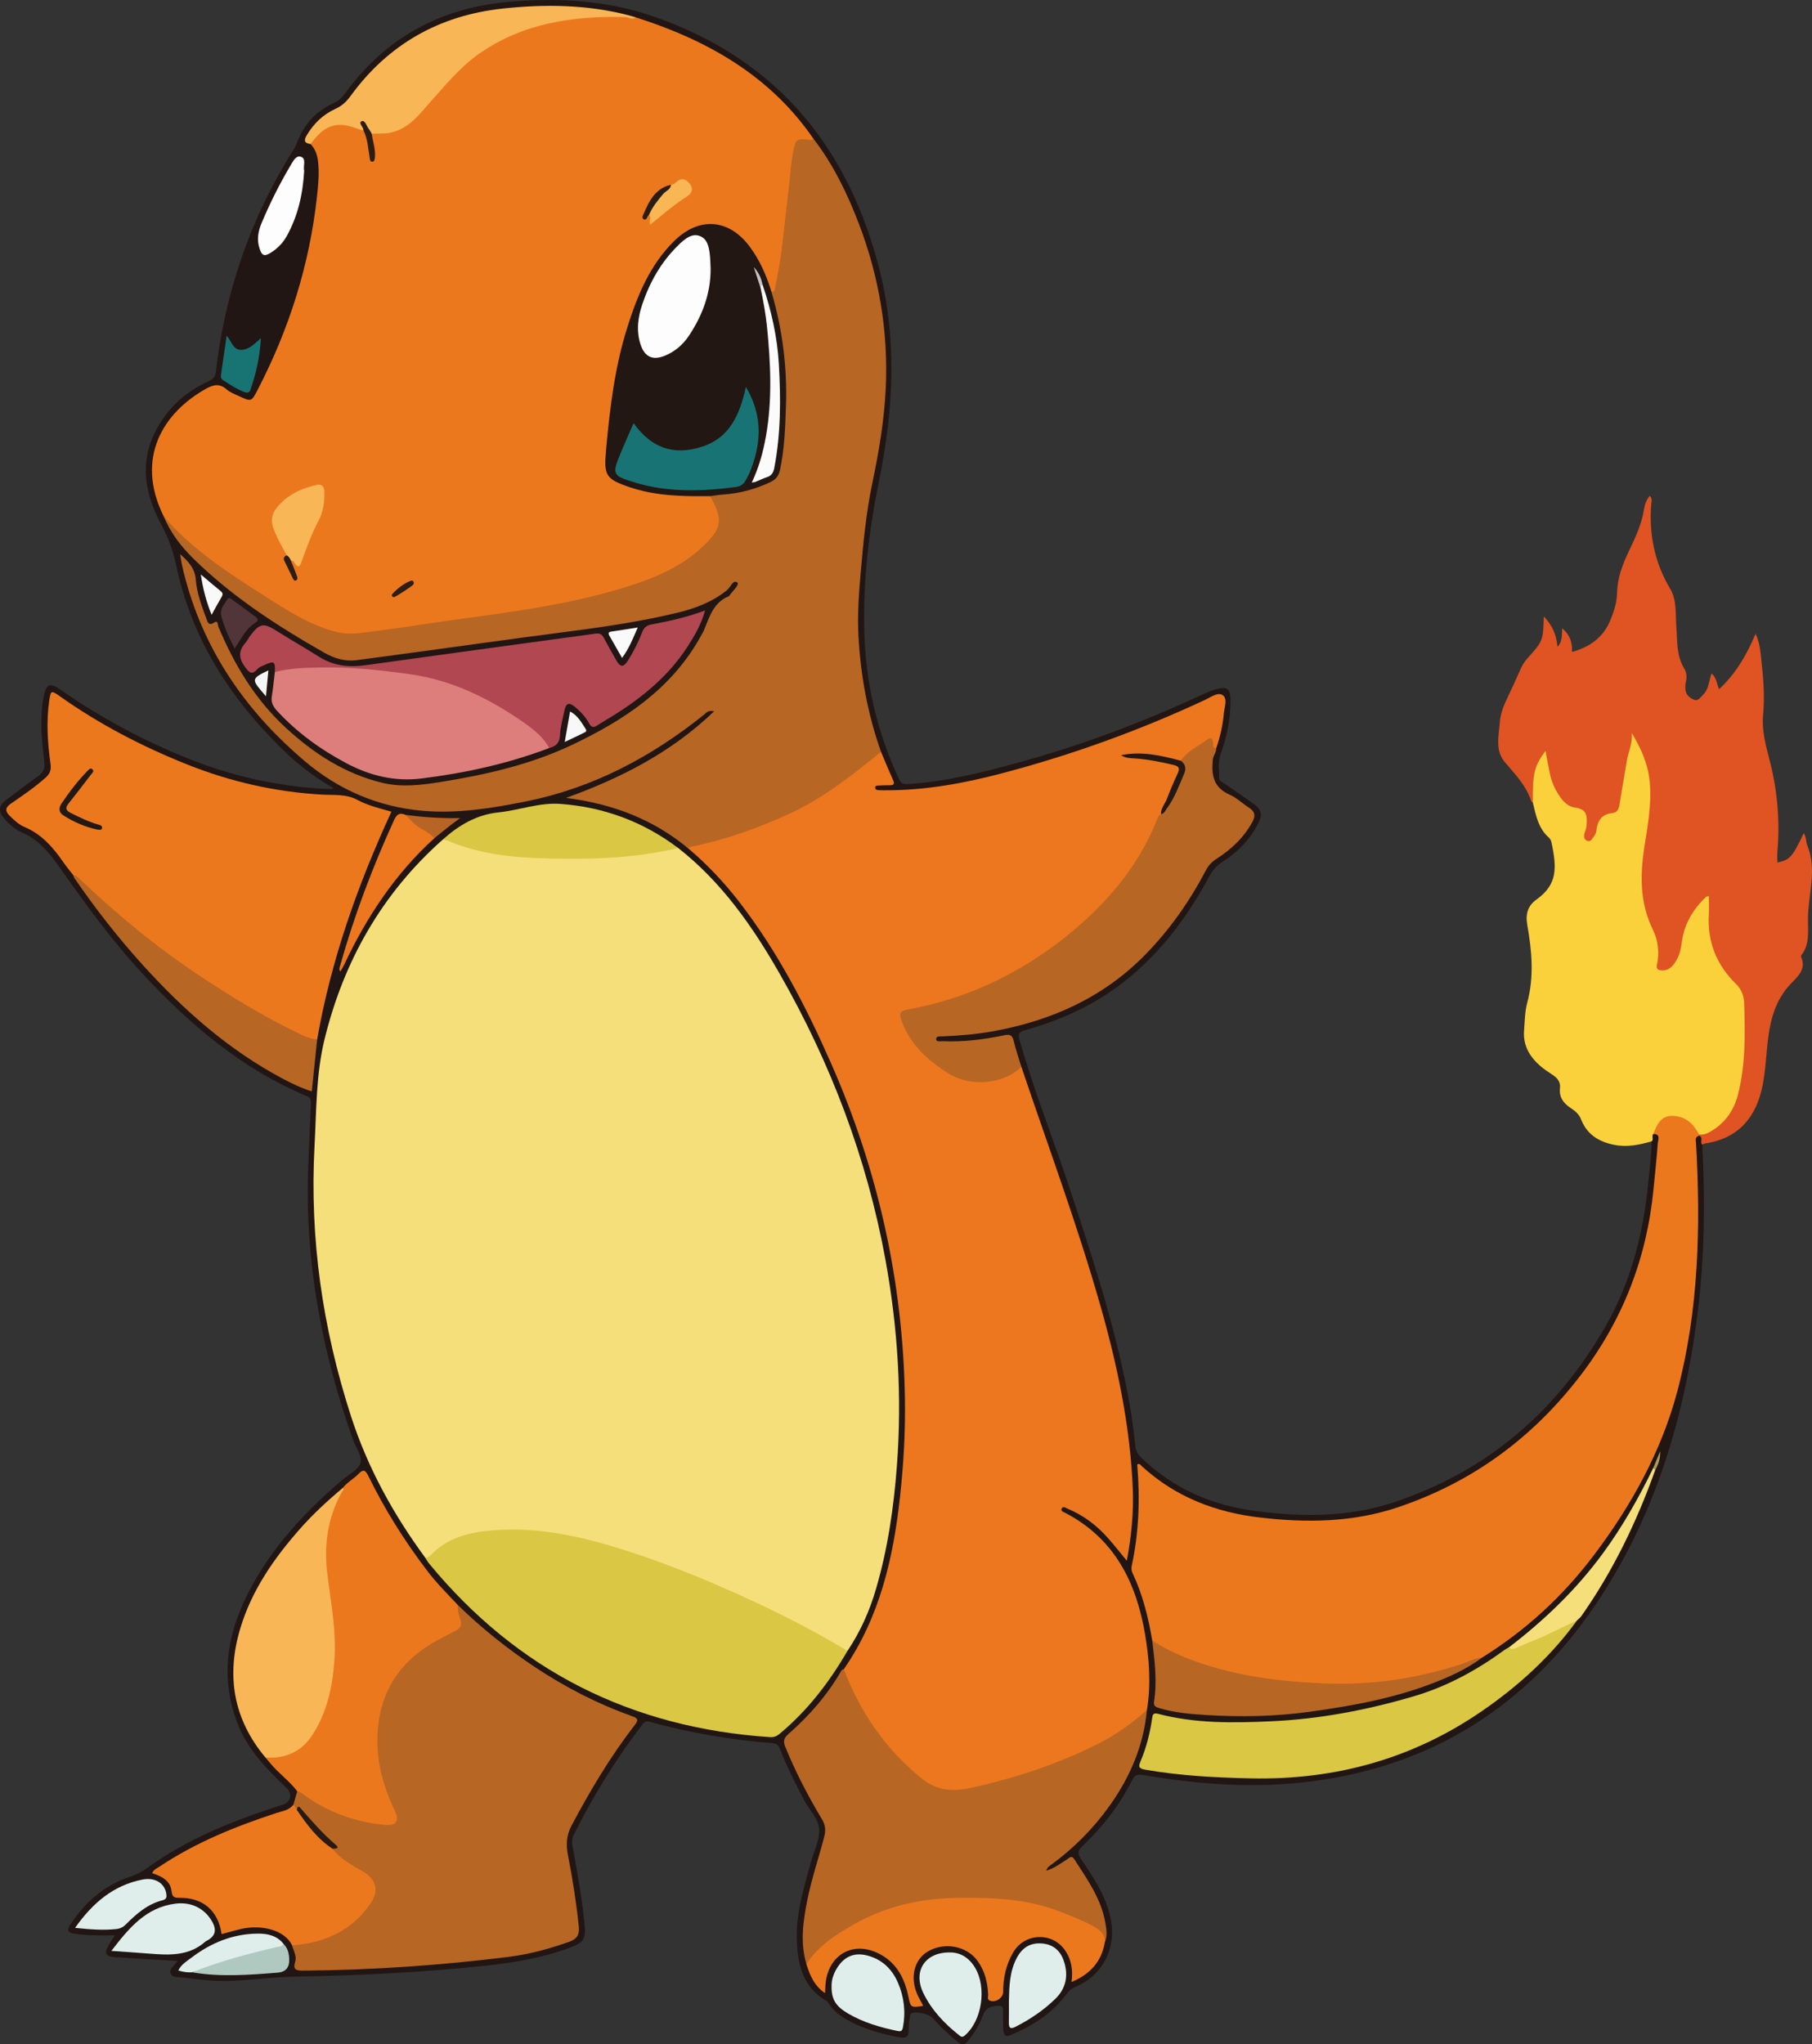 <?xml version="1.0" encoding="UTF-8"?>
<svg xmlns="http://www.w3.org/2000/svg" xmlns:xlink="http://www.w3.org/1999/xlink" width="306.07pt" height="345.28pt" viewBox="0 0 306.07 345.28" version="1.1">
<rect x="0" y="0" width="306.07" height="345.28" fill="#333333" stroke="none"/>
<defs>
<clipPath id="clip1">
  <path d="M 0 0 L 288 0 L 288 345.281 L 0 345.281 Z M 0 0 "/>
</clipPath>
<clipPath id="clip2">
  <path d="M 253 83 L 306.07 83 L 306.07 194 L 253 194 Z M 253 83 "/>
</clipPath>
</defs>
<g id="surface1">
<g clip-path="url(#clip1)" clip-rule="nonzero">
<path style=" stroke:none;fill-rule:evenodd;fill:rgb(12.9%,8.6%,7.5%);fill-opacity:1;" d="M 287.531 193.328 C 288.039 203.004 287.926 212.66 286.684 222.289 C 284.434 239.738 279.469 256.309 269.551 270.984 C 258.082 287.953 242.145 298.219 221.668 300.871 C 212.109 302.109 202.551 301.441 193.07 299.812 C 192.102 299.645 191.652 299.832 191.211 300.723 C 189.109 304.941 186.215 308.598 182.82 311.844 C 181.977 312.648 182.008 313.129 182.621 314.035 C 184.703 317.109 186.773 320.199 187.578 323.926 C 188.676 329.008 186.305 333.68 181.52 335.668 C 180.852 335.945 180.484 336.363 180.07 336.91 C 177.629 340.164 174.297 342.23 170.609 343.789 C 169.746 344.152 169.492 343.574 169.465 342.863 C 169.422 341.816 169.398 340.77 169.426 339.723 C 169.441 339.051 169.379 338.766 168.52 338.797 C 167.23 338.84 166.441 339.234 165.98 340.508 C 165.434 342.031 164.574 343.41 163.551 344.684 C 162.977 345.395 162.492 345.477 161.773 344.891 C 160.254 343.656 158.82 342.34 157.535 340.855 C 156.961 340.191 154.828 339.695 154.051 340.016 C 153.691 340.156 153.738 340.441 153.699 340.707 C 153.625 341.227 153.496 341.746 153.5 342.266 C 153.516 344.125 153.336 344.453 151.145 343.98 C 148.438 343.398 145.797 342.625 143.344 341.309 C 142.027 340.602 140.844 339.738 140.02 338.453 C 139.895 338.258 139.742 338.051 139.551 337.938 C 135.672 335.707 134.781 331.945 134.598 327.941 C 134.383 323.355 135.754 319.004 136.938 314.641 C 137.449 312.762 138.449 310.867 138.367 309.016 C 138.289 307.207 136.672 305.688 135.793 304.004 C 134.336 301.223 132.91 298.426 131.777 295.492 C 131.527 294.848 131.242 294.504 130.488 294.441 C 123.449 293.879 116.516 292.699 109.707 290.824 C 109.141 290.668 108.844 290.848 108.512 291.273 C 104.027 297.105 100.203 303.348 96.906 309.918 C 96.434 310.863 96.703 311.797 96.871 312.715 C 97.621 316.789 98.316 320.867 98.738 324.992 C 98.988 327.465 98.672 328.07 96.312 328.961 C 91.734 330.684 86.957 331.48 82.117 332.004 C 71.309 333.168 60.473 333.68 49.598 333.883 C 45.641 333.953 41.656 334.586 37.66 334.598 C 35.219 334.609 32.816 334.238 30.402 333.984 C 29.848 333.93 29.156 334.008 28.871 333.422 C 28.547 332.75 29.137 332.289 29.496 331.805 C 29.609 331.656 29.738 331.523 29.996 331.223 C 28.32 331.125 26.785 331.035 25.258 330.941 C 23.309 330.824 21.355 330.707 19.406 330.578 C 17.852 330.473 17.551 329.91 18.336 328.574 C 18.641 328.059 18.98 327.562 19.41 326.895 C 17.066 326.902 14.895 326.973 12.738 326.648 C 11.418 326.449 11.195 326.121 11.91 325.035 C 14.391 321.266 17.637 318.41 21.973 316.988 C 23.074 316.625 24.027 316.125 24.961 315.449 C 31.594 310.652 39.086 307.645 46.805 305.133 C 47.164 305.016 47.539 304.93 47.891 304.785 C 49.18 304.266 49.402 302.957 48.391 301.996 C 44.996 298.766 41.754 295.453 40.047 290.918 C 37.418 283.938 38.145 277.18 41.203 270.555 C 44.996 262.336 50.965 255.848 57.75 250.023 C 58.867 249.066 60.547 248.258 60.895 247.066 C 61.215 245.965 60.078 244.453 59.602 243.113 C 54.301 228.16 51.438 212.812 52.07 196.891 C 52.211 193.418 52.348 189.941 52.52 186.469 C 52.547 185.848 52.512 185.438 51.816 185.145 C 40.867 180.551 32.082 173.082 24.094 164.477 C 18.82 158.793 14.324 152.543 9.875 146.238 C 8.242 143.926 6.48 141.816 3.777 140.645 C 2.559 140.117 1.512 139.234 0.652 138.188 C -0.312 137.016 -0.211 136.07 0.984 135.16 C 2.805 133.777 4.621 132.395 6.484 131.07 C 7.426 130.406 7.605 129.66 7.469 128.523 C 7.035 124.98 6.707 121.414 7.34 117.848 C 7.754 115.496 8.359 115.188 10.316 116.555 C 16.938 121.184 23.996 124.977 31.488 128.008 C 38.836 130.977 46.434 132.758 54.344 133.215 C 54.867 133.242 55.391 133.262 55.914 133.273 C 55.996 133.277 56.078 133.227 56.363 133.133 C 53.098 131.297 50.281 129.086 47.703 126.562 C 38.859 117.918 32.395 107.879 29.797 95.645 C 29.27 93.152 28.477 90.891 27.258 88.637 C 24.352 83.266 23.438 77.68 26.695 72.043 C 28.711 68.551 31.629 66.023 35.281 64.363 C 36.031 64.023 36.359 63.633 36.457 62.816 C 38.031 49.332 42.316 36.789 49.574 25.289 C 49.828 24.895 50.031 24.457 50.199 24.016 C 51.355 20.973 53.41 18.762 56.367 17.41 C 57.176 17.043 57.758 16.523 58.281 15.797 C 65.109 6.332 74.473 1.305 86.004 0.309 C 94.227 -0.402 102.359 0.016 110.27 2.742 C 130.539 9.723 142.762 23.984 148.273 44.43 C 151.578 56.684 151.008 68.891 148.484 81.199 C 146.762 89.598 145.758 98.137 145.992 106.746 C 146.23 115.41 148.164 123.703 151.844 131.578 C 152.207 132.352 152.637 132.484 153.383 132.438 C 159.738 132.039 165.871 130.492 171.98 128.816 C 182.691 125.883 193.051 121.992 203.113 117.301 C 203.844 116.957 204.602 116.656 205.375 116.434 C 207.285 115.883 207.828 116.301 207.844 118.258 C 207.867 121.438 207.223 124.504 206.148 127.473 C 205.668 128.797 205.957 130.109 205.938 131.43 C 205.934 131.938 206.441 132.09 206.777 132.324 C 208.414 133.473 210.086 134.578 211.707 135.75 C 213.094 136.75 213.301 137.547 212.539 139.062 C 211.137 141.859 208.98 144 206.371 145.664 C 205.402 146.281 204.781 147.074 204.246 148.066 C 200.27 155.449 195.266 161.98 188.387 166.926 C 183.773 170.242 178.641 172.473 173.195 173.988 C 172.105 174.289 171.902 174.594 172.219 175.703 C 174.641 184.219 177.941 192.434 180.715 200.832 C 184.461 212.168 188.195 223.504 190.453 235.262 C 191.008 238.16 191.461 241.078 191.734 244.016 C 191.816 244.93 192.137 245.602 192.801 246.242 C 198.215 251.465 204.746 254.27 212.133 255.23 C 219.996 256.258 227.812 256.277 235.449 253.746 C 251.18 248.527 262.875 238.438 271.113 224.18 C 275.453 216.66 277.555 208.469 278.402 199.902 C 278.637 197.531 278.969 195.172 278.965 192.785 C 278.812 192.184 278.723 191.609 279.523 191.395 C 280.512 191.457 280.488 192.203 280.445 192.859 C 279.77 202.438 278.613 211.922 274.465 220.754 C 272.062 225.867 268.988 230.555 265.406 234.922 C 259.641 241.949 252.664 247.465 244.562 251.539 C 238.691 254.492 232.508 256.688 225.918 257.078 C 217.41 257.586 208.945 257.16 201 253.531 C 198.352 252.32 195.867 250.812 193.676 248.859 C 193.371 248.59 193.109 248.238 192.578 248.121 C 192.93 253.582 192.664 258.934 191.66 264.234 C 191.5 265.086 191.816 265.832 192.117 266.582 C 193.484 270 194.488 273.52 195.008 277.168 C 195.484 280.324 195.812 283.492 195.457 286.68 C 195.34 287.758 195.852 288.133 196.746 288.344 C 198.836 288.836 200.965 289.09 203.094 289.242 C 212.648 289.938 222.07 289.027 231.406 286.941 C 235.824 285.953 240.18 284.789 244.32 282.914 C 246.312 282.012 248.227 280.961 250.082 279.805 C 254.855 276.641 259.277 273.066 263.293 268.957 C 267.988 264.152 271.82 258.742 275.164 252.949 C 277.551 248.816 279.391 244.43 281.285 240.062 C 283.316 235.379 283.957 230.355 284.836 225.391 C 286.637 215.203 286.297 204.914 286.281 194.641 C 286.281 194.113 286.156 193.602 286.109 193.082 C 286.055 192.508 286.004 191.906 286.75 191.691 C 287.922 191.805 287.754 192.551 287.531 193.328 "/>
</g>
<g clip-path="url(#clip2)" clip-rule="nonzero">
<path style=" stroke:none;fill-rule:evenodd;fill:rgb(87.799%,32.5%,13.3%);fill-opacity:1;" d="M 287.531 193.328 C 287.07 192.934 287.789 192.102 286.98 191.836 C 286.895 191.676 286.93 191.543 287.074 191.438 C 290.848 190.141 292.727 187.332 293.469 183.551 C 294.359 179.027 294.375 174.461 294.246 169.887 C 294.207 168.523 293.738 167.324 292.738 166.293 C 289.555 163.02 287.988 159.109 288.27 154.496 C 288.312 153.805 288.414 153.074 288.141 152.391 C 287.625 152.305 287.465 152.719 287.262 153 C 285.852 154.945 284.699 156.992 284.41 159.457 C 284.238 160.93 283.824 162.355 282.656 163.43 C 282.105 163.934 281.504 164.262 280.734 164.215 C 279.93 164.172 279.461 163.793 279.555 162.953 C 279.844 160.312 279.137 157.906 278.145 155.477 C 276.941 152.531 276.801 149.398 276.977 146.211 C 277.203 142.164 278.41 138.262 278.34 134.16 C 278.289 131.203 277.523 128.535 276.402 125.891 C 276.215 125.453 275.945 125.055 275.848 124.578 C 275.953 125.719 276.027 126.852 275.391 127.895 C 275.164 128.266 275.098 128.695 275.074 129.129 C 274.961 131.375 274.367 133.547 273.98 135.75 C 273.773 136.926 273.125 137.656 271.973 137.879 C 270.934 138.074 270.414 138.703 270.219 139.688 C 270.102 140.301 269.91 140.891 269.555 141.41 C 269.172 141.977 268.723 142.566 267.938 142.23 C 267.266 141.945 267.219 141.285 267.305 140.637 C 267.379 140.07 267.582 139.523 267.621 138.949 C 267.684 137.934 267.355 137.133 266.281 136.895 C 263.883 136.363 262.801 134.551 261.957 132.516 C 261.371 131.102 261.117 129.59 260.82 127.863 C 259.598 129.832 259.168 131.812 259.176 133.914 C 259.18 134.473 259.43 135.055 258.906 135.52 C 258.824 135.473 258.688 135.445 258.664 135.383 C 257.824 132.715 255.926 130.785 254.176 128.715 C 252.504 126.738 253.172 124.266 253.34 121.969 C 253.449 120.438 254.066 119.027 254.723 117.645 C 255.438 116.141 256.133 114.625 256.805 113.102 C 257.098 112.441 257.441 111.828 257.926 111.289 C 260.645 108.262 260.656 108.234 260.766 104.113 C 262.242 105.656 262.906 107.246 263.078 109.246 C 263.977 108.305 263.77 107.27 263.887 106.125 C 265.168 107.238 265.617 108.5 265.523 110.121 C 268.555 109.285 270.773 107.68 271.965 104.859 C 272.598 103.363 273.105 101.77 273.141 100.172 C 273.195 97.602 274.07 95.332 275.137 93.09 C 276.223 90.812 277.305 88.543 277.695 86.008 C 277.816 85.234 278.086 84.449 278.66 83.754 C 279.16 84.203 278.945 84.75 278.91 85.203 C 278.52 90.285 279.492 95.035 282.117 99.457 C 283.277 101.41 282.992 103.723 283.156 105.883 C 283.34 108.297 283.145 110.734 284.504 112.938 C 284.918 113.605 284.957 114.477 284.742 115.305 C 284.664 115.617 284.684 115.965 284.68 116.297 C 284.668 117.246 285.293 117.785 286.031 118.145 C 286.84 118.539 287.199 117.797 287.668 117.348 C 288.648 116.402 288.648 115.043 289.105 113.75 C 289.926 114.457 289.973 115.395 290.367 116.418 C 293.172 113.801 295.016 110.684 296.535 107.055 C 297.246 108.551 297.344 109.934 297.488 111.258 C 297.84 114.383 298.117 117.523 297.816 120.668 C 297.57 123.25 298.199 125.688 298.84 128.121 C 300.203 133.285 300.688 138.516 300.227 143.836 C 300.176 144.445 300.223 145.066 300.223 145.684 C 302.336 145.242 302.738 144.797 304.668 140.746 C 305.156 141.375 305 142.141 305.262 142.762 C 306.996 146.914 305.395 151.105 305.387 155.277 C 305.383 157.324 305.707 159.516 304.273 161.34 C 304.223 161.402 304.203 161.535 304.234 161.609 C 305.148 163.77 303.641 164.945 302.395 166.27 C 300.078 168.734 299.137 171.82 298.699 175.074 C 298.328 177.855 298.266 180.691 297.707 183.43 C 296.637 188.699 293.676 192.277 288.066 193.133 C 287.883 193.16 287.711 193.262 287.531 193.328 "/>
</g>
<path style=" stroke:none;fill-rule:evenodd;fill:rgb(98.399%,81.999%,23.099%);fill-opacity:1;" d="M 258.906 135.52 C 258.879 130.574 259.16 129.41 261.051 126.836 C 261.309 128.176 261.539 129.438 261.801 130.695 C 262.113 132.207 262.754 133.57 263.672 134.816 C 264.297 135.664 265.051 136.273 266.098 136.418 C 267.984 136.68 268.109 137.711 268.004 139.285 C 267.977 139.707 267.867 140.137 267.715 140.531 C 267.48 141.141 267.48 141.758 268.078 142.02 C 268.676 142.289 268.965 141.641 269.258 141.23 C 269.422 141 269.586 140.727 269.617 140.461 C 269.809 138.738 270.445 137.496 272.422 137.324 C 273.051 137.27 273.43 136.719 273.535 136.012 C 273.918 133.527 274.387 131.062 274.777 128.582 C 275.02 127.023 275.805 125.527 275.621 123.816 C 277.203 126.383 278.383 129.078 278.66 132.09 C 279.008 135.816 278.312 139.465 277.746 143.129 C 277.012 147.879 276.992 152.559 279.203 157.059 C 280.078 158.844 280.316 160.883 279.891 162.898 C 279.719 163.707 280.062 163.902 280.785 163.906 C 282.039 163.914 282.66 163.062 283.191 162.152 C 283.746 161.199 283.949 160.113 284.098 159.027 C 284.504 156.023 285.996 153.602 288.121 151.52 C 288.203 151.438 288.367 151.434 288.648 151.344 C 288.648 152.449 288.699 153.473 288.641 154.492 C 288.383 159.098 289.953 162.992 293.223 166.188 C 294.191 167.137 294.586 168.27 294.617 169.512 C 294.758 174.691 294.871 179.883 293.543 184.961 C 292.812 187.762 291.195 189.914 288.629 191.297 C 288.129 191.562 287.559 191.707 286.969 191.613 C 286.25 191.145 285.777 190.414 285.137 189.863 C 283.207 188.199 281.23 188.52 279.98 190.715 C 279.797 191.039 279.676 191.41 279.266 191.535 C 278.891 191.887 279.402 192.449 278.965 192.785 C 276.895 193.375 274.832 193.816 272.648 193.371 C 270.047 192.848 268.051 191.621 267.059 189.059 C 266.73 188.211 266.09 187.668 265.363 187.191 C 264.129 186.387 263.316 185.363 263.504 183.77 C 263.605 182.883 263.168 182.207 262.469 181.699 C 261.855 181.254 261.191 180.867 260.594 180.395 C 258.555 178.773 257.219 176.773 257.434 174.035 C 257.559 172.473 257.566 170.863 257.969 169.371 C 259.16 164.965 258.746 160.57 257.973 156.211 C 257.641 154.34 258.109 152.961 259.516 151.953 C 263.051 149.418 263.016 146.695 262.051 142.242 C 261.992 141.977 261.848 141.676 261.648 141.5 C 259.824 139.918 259.43 137.691 258.906 135.52 "/>
<path style=" stroke:none;fill-rule:evenodd;fill:rgb(95.699%,87.5%,47.8%);fill-opacity:1;" d="M 71.848 263.137 C 66.457 255.812 62.125 247.957 59.305 239.262 C 54.488 224.387 52.285 209.184 53.129 193.559 C 53.453 187.531 53.379 181.41 54.82 175.535 C 58.055 162.332 64.508 150.93 74.77 141.828 C 75.328 141.484 75.867 141.684 76.41 141.879 C 81.816 143.809 87.422 144.461 93.121 144.562 C 99.801 144.68 106.457 144.484 113.027 143.113 C 113.551 143 114.066 142.992 114.562 143.242 C 121.895 148.992 127.117 156.461 131.676 164.434 C 140.316 179.551 146.43 195.625 149.562 212.773 C 151.664 224.293 152.379 235.906 151.496 247.613 C 150.965 254.664 149.949 261.609 147.965 268.395 C 146.883 272.109 145.32 275.617 143.156 278.84 C 142.574 279.086 142.152 278.699 141.715 278.445 C 131.137 272.199 119.977 267.223 108.402 263.16 C 102.914 261.234 97.328 259.59 91.512 259.008 C 86.574 258.52 81.633 258.301 76.895 260.309 C 75.648 260.836 74.508 261.473 73.539 262.43 C 73.09 262.871 72.664 263.516 71.848 263.137 "/>
<path style=" stroke:none;fill-rule:evenodd;fill:rgb(92.499%,46.7%,11.8%);fill-opacity:1;" d="M 172.523 180.195 C 177.031 193.586 181.965 206.828 185.84 220.43 C 188.719 230.523 190.871 240.742 191.336 251.262 C 191.512 255.355 191.129 259.426 190.332 263.621 C 189.195 262.246 188.211 260.992 187.156 259.797 C 185.238 257.629 182.973 255.914 180.277 254.805 C 179.953 254.672 179.523 254.324 179.312 254.867 C 179.152 255.281 179.648 255.383 179.91 255.52 C 188.238 259.852 191.922 267.234 193.418 276.051 C 194.137 280.293 194.434 284.555 193.73 288.836 C 192.672 290.695 190.895 291.809 189.172 292.844 C 180.441 298.078 170.957 301.246 160.926 302.82 C 159.492 303.047 158.207 302.469 157.035 301.691 C 152.258 298.523 148.57 294.344 145.734 289.398 C 144.625 287.457 143.469 285.531 142.688 283.422 C 142.516 282.949 142.16 282.48 142.527 281.941 C 148.59 273.184 150.883 263.195 152.023 252.828 C 152.633 247.289 152.945 241.734 152.852 236.156 C 152.52 216.449 148.309 197.598 140.363 179.57 C 136.133 169.969 131.324 160.691 124.871 152.348 C 122.301 149.02 119.441 145.992 116.234 143.285 C 116.328 142.473 117.047 142.621 117.531 142.512 C 123.48 141.117 129.211 139.117 134.672 136.371 C 139.031 134.184 142.922 131.305 146.672 128.215 C 147.309 127.691 147.836 126.93 148.816 126.988 C 149.484 128.566 150.125 130.152 150.832 131.711 C 151.148 132.41 151.004 132.656 150.25 132.637 C 149.633 132.621 149.012 132.656 148.391 132.688 C 148.164 132.699 147.863 132.684 147.836 132.992 C 147.797 133.367 148.113 133.445 148.398 133.465 C 148.777 133.492 149.16 133.48 149.543 133.484 C 156.305 133.516 162.879 132.301 169.391 130.578 C 181.148 127.477 192.535 123.352 203.559 118.211 C 204.531 117.758 205.754 116.824 206.578 117.449 C 207.379 118.059 206.805 119.484 206.715 120.559 C 206.539 122.559 206.082 124.496 205.434 126.395 C 204.93 126.723 204.73 126.348 204.637 125.98 C 204.41 125.066 203.965 125.305 203.41 125.668 C 201.988 126.602 200.723 127.746 199.27 128.637 C 198.684 128.75 198.137 128.551 197.586 128.418 C 195.305 127.883 193.012 127.457 190.586 127.695 C 192.898 127.637 195.082 128.117 197.262 128.574 C 199.492 129.039 199.754 129.523 198.949 131.594 C 198.176 133.594 197.262 135.531 196.332 137.461 C 194.77 140.938 193.148 144.367 190.84 147.449 C 185.777 154.215 179.648 159.73 172.266 163.879 C 166.441 167.148 160.312 169.535 153.758 170.844 C 152.508 171.094 152.32 171.445 152.812 172.648 C 154.789 177.441 158.375 180.633 163.227 182.141 C 165.957 182.988 168.809 182.461 171.277 180.746 C 171.656 180.484 171.965 180.047 172.523 180.195 "/>
<path style=" stroke:none;fill-rule:evenodd;fill:rgb(92.499%,47.099%,11.8%);fill-opacity:1;" d="M 27.652 87.223 C 22.754 77.305 27.637 69.68 34.754 65.688 C 35.957 65.012 37.051 64.691 38.254 65.754 C 38.844 66.277 39.645 66.57 40.379 66.91 C 42.48 67.887 42.473 67.867 43.555 65.777 C 48.855 55.535 52.277 44.719 53.535 33.246 C 53.75 31.27 53.957 29.281 53.723 27.266 C 53.586 26.113 53.242 25.152 52.457 24.332 C 52.855 22.684 54.848 20.984 56.613 20.816 C 58.309 20.656 59.918 20.961 61.422 21.773 C 62.367 22.598 62.344 23.789 62.574 24.883 C 62.676 25.387 62.777 25.895 62.859 26.477 C 63.207 25.109 62.305 23.871 62.691 22.57 C 63.121 22.184 63.664 22.238 64.18 22.219 C 66.43 22.141 68.27 21.273 69.895 19.684 C 72.184 17.449 74.121 14.914 76.32 12.602 C 79.605 9.145 83.48 6.711 87.918 5.012 C 93.402 2.914 99.078 2.398 104.879 2.57 C 105.734 2.598 106.512 3.074 107.387 2.93 C 119.441 6.773 130.051 12.738 137.41 23.449 C 137.348 24.125 136.812 23.965 136.449 23.922 C 135.172 23.773 134.605 24.461 134.383 25.582 C 133.934 27.828 133.836 30.117 133.531 32.383 C 132.844 37.527 132.645 42.734 131.492 47.812 C 131.367 48.367 131.305 48.957 130.898 49.398 C 130.707 49.605 130.465 49.512 130.25 49.387 C 129.367 48.391 129.195 47.066 128.66 45.91 C 127.836 44.121 126.754 42.523 125.574 40.961 C 123.176 37.781 117.711 37.613 114.758 40.43 C 111.125 43.898 108.945 48.145 107.234 52.727 C 104.973 58.789 103.965 65.129 103.191 71.516 C 102.93 73.688 102.809 75.871 102.605 78.047 C 102.473 79.492 103.109 80.367 104.355 80.984 C 106.82 82.207 109.438 82.777 112.148 83.148 C 114.75 83.504 117.375 83.16 119.961 83.617 C 122.105 85.684 122.457 88.156 120.754 90.539 C 118.316 93.949 114.812 96.016 111.047 97.57 C 103.969 100.492 96.551 102.23 88.988 103.305 C 79.617 104.641 70.273 106.172 60.867 107.285 C 58.297 107.59 55.832 107.184 53.508 106.039 C 45.27 101.973 37.707 96.883 30.68 90.984 C 29.426 89.93 28.602 88.52 27.652 87.223 "/>
<path style=" stroke:none;fill-rule:evenodd;fill:rgb(72.198%,39.999%,14.099%);fill-opacity:1;" d="M 130.277 49.188 C 130.586 49.332 130.746 49.34 130.844 48.906 C 131.488 46.051 131.945 43.168 132.258 40.262 C 132.594 37.168 132.965 34.078 133.32 30.988 C 133.516 29.258 133.605 27.504 133.941 25.797 C 134.422 23.336 134.496 23.355 137.062 23.656 C 137.172 23.668 137.293 23.523 137.41 23.449 C 140.781 27.824 143.148 32.742 145.102 37.863 C 148.492 46.77 150.051 56.008 149.617 65.523 C 149.367 70.98 148.445 76.367 147.324 81.723 C 146.312 86.559 145.84 91.48 145.41 96.398 C 145.086 100.09 144.801 103.766 145.008 107.496 C 145.379 114.188 146.578 120.68 148.816 126.988 C 143.984 130.906 139.129 134.793 133.41 137.414 C 128.043 139.871 122.52 141.867 116.715 143.02 C 116.543 143.055 116.391 143.195 116.234 143.285 C 110.328 138.379 103.465 135.762 95.613 134.773 C 104.922 131.406 113.371 127.102 120.625 120.145 C 119.617 119.906 119.312 120.398 118.945 120.691 C 110.016 127.867 100.133 133.105 88.824 135.367 C 83.074 136.52 77.281 137.457 71.398 136.949 C 63.863 136.297 57.145 133.383 51.441 128.535 C 42.148 120.645 35.215 111.051 31.715 99.203 C 31.195 97.434 30.707 95.656 30.43 93.602 C 31.863 94.867 32.918 96.008 33.07 97.906 C 33.25 100.184 34.066 102.352 34.859 104.496 C 35.062 105.047 35.227 105.77 36.145 105.168 C 36.871 104.691 36.75 105.527 36.863 105.797 C 39.547 112.246 43.094 118.145 48.254 122.91 C 52.953 127.246 58.227 130.688 64.57 132.223 C 67.945 133.039 71.305 132.586 74.633 132.051 C 82.207 130.832 89.684 129.113 96.648 125.805 C 105.367 121.66 113.281 116.477 118.199 107.758 C 118.48 107.262 118.785 106.77 118.996 106.242 C 119.875 104.039 120.594 101.734 123.078 100.719 C 123.156 100.688 123.219 100.594 123.273 100.516 C 123.777 99.797 124.98 98.73 124.535 98.387 C 123.832 97.836 123.383 99.211 122.777 99.699 C 120.266 101.723 117.348 102.797 114.262 103.535 C 107.461 105.168 100.539 106.094 93.609 106.988 C 86.215 107.945 78.828 108.996 71.438 110 C 67.719 110.508 63.996 111.012 60.277 111.504 C 58.305 111.766 56.504 111.23 54.805 110.266 C 46.84 105.727 39.168 100.766 32.602 94.293 C 30.535 92.258 28.785 89.941 27.648 87.223 C 32.41 92.777 38.484 96.695 44.555 100.574 C 48.422 103.047 52.301 105.594 56.855 106.75 C 59.18 107.34 61.488 106.824 63.777 106.543 C 68.137 106.004 72.473 105.273 76.824 104.676 C 87.141 103.266 97.473 101.945 107.402 98.609 C 111.527 97.219 115.449 95.383 118.652 92.363 C 122.016 89.191 122.16 87.812 119.953 83.805 C 120.504 83.133 121.289 83.141 122.043 83.105 C 124.699 82.977 127.195 82.254 129.613 81.191 C 130.609 80.754 131.215 80.074 131.387 78.973 C 132.215 73.695 132.574 68.41 132.227 63.059 C 131.949 58.758 131.293 54.551 130.18 50.402 C 130.07 49.996 129.934 49.566 130.277 49.188 "/>
<path style=" stroke:none;fill-rule:evenodd;fill:rgb(92.499%,47.099%,11.8%);fill-opacity:1;" d="M 279.266 191.535 C 279.852 189.996 280.516 188.445 282.492 188.477 C 284.629 188.512 286.051 189.746 286.969 191.613 C 286.969 191.688 286.973 191.762 286.98 191.836 C 286.246 192.051 286.453 192.617 286.484 193.129 C 287.27 207.219 286.945 221.297 283.328 234.98 C 280.641 245.121 275.562 254.297 269.215 262.695 C 263.992 269.613 257.719 275.391 250.352 279.969 C 245.246 282.504 239.762 283.633 234.172 284.379 C 231.621 284.715 229.035 284.945 226.488 284.895 C 219.297 284.754 212.137 284.184 205.18 282.098 C 202.066 281.16 199.047 280.031 196.176 278.504 C 195.535 278.164 194.91 277.832 194.629 277.109 C 193.973 273.199 193.023 269.379 191.332 265.773 C 191.141 265.367 191.059 264.98 191.156 264.535 C 192.379 258.863 192.582 253.129 192.09 247.359 C 192.527 247.109 192.707 247.512 192.91 247.695 C 198.578 252.863 205.332 255.453 212.867 256.328 C 220.754 257.246 228.547 257.145 236.152 254.582 C 248.754 250.336 258.965 242.809 267.027 232.242 C 274.121 222.949 278.156 212.512 279.293 200.91 C 279.551 198.309 279.828 195.707 280.023 193.098 C 280.066 192.52 280.555 191.543 279.266 191.535 "/>
<path style=" stroke:none;fill-rule:evenodd;fill:rgb(72.198%,39.999%,14.099%);fill-opacity:1;" d="M 49.562 304.812 C 49.777 304.059 49.992 303.305 50.207 302.555 C 50.926 302.172 51.391 302.723 51.852 303.07 C 55.414 305.75 59.602 306.844 63.832 307.832 C 64.203 307.918 64.59 307.906 64.973 307.891 C 66.48 307.82 66.938 307.211 66.254 305.887 C 64.375 302.25 63.578 298.324 63.348 294.328 C 63.062 289.438 64.641 285.031 67.902 281.324 C 69.867 279.094 72.078 277.152 74.961 276.137 C 75.496 275.945 75.945 275.559 76.449 275.293 C 77.301 274.848 77.539 274.207 77.293 273.277 C 77.109 272.57 76.734 271.812 77.348 271.109 C 81.34 275.008 85.688 278.484 90.332 281.57 C 95.461 284.98 100.922 287.793 106.734 289.859 C 107.93 290.285 107.801 290.617 107.16 291.445 C 103.07 296.738 99.672 302.461 96.535 308.363 C 95.633 310.066 95.602 311.676 95.953 313.441 C 96.73 317.406 97.355 321.391 97.766 325.418 C 97.918 326.906 97.352 327.547 96.152 327.977 C 92.832 329.164 89.43 330.09 85.934 330.527 C 74.402 331.969 62.828 332.762 51.203 332.852 C 49.988 332.859 49.445 332.688 49.863 331.336 C 50.16 330.375 49.566 329.492 49.332 328.586 C 49.699 328.191 50.207 328.293 50.66 328.203 C 55.137 327.289 59.195 325.633 61.988 321.758 C 62.383 321.215 62.715 320.645 62.863 319.984 C 63.25 318.297 62.953 317.551 61.477 316.656 C 60.059 315.793 58.598 314.996 57.309 313.938 C 56.797 313.52 56.219 313.152 56.094 312.426 C 56.289 312.027 56.41 311.664 55.949 311.328 C 54.02 309.918 52.609 308 51.027 306.25 C 50.762 305.957 50.516 305.695 50.078 305.797 C 49.59 305.633 49.594 305.215 49.562 304.812 "/>
<path style=" stroke:none;fill-rule:evenodd;fill:rgb(92.499%,47.099%,11.8%);fill-opacity:1;" d="M 12.41 147.867 C 11.859 147.152 11.273 146.461 10.762 145.719 C 9.016 143.199 7.082 140.922 4.145 139.688 C 3.184 139.285 2.398 138.547 1.648 137.805 C 0.855 137.02 0.84 136.434 1.816 135.758 C 3.816 134.379 5.824 133.012 7.652 131.398 C 8.383 130.754 8.688 130.145 8.539 129.062 C 8.039 125.477 7.789 121.855 8.332 118.246 C 8.574 116.633 8.68 116.59 10.043 117.559 C 16.719 122.293 23.914 126.047 31.508 129.082 C 38.906 132.043 46.551 133.789 54.523 134.223 C 56.469 134.328 58.488 134.09 60.371 135.113 C 62.121 136.062 64.098 136.523 66.117 137.098 C 60.41 149.48 55.906 162.18 53.57 175.578 C 52.844 176.129 52.195 175.625 51.57 175.371 C 46.914 173.496 42.68 170.832 38.398 168.258 C 31.16 163.902 24.484 158.777 18.113 153.246 C 16.141 151.535 14.199 149.781 12.41 147.867 "/>
<path style=" stroke:none;fill-rule:evenodd;fill:rgb(85.5%,78%,26.299%);fill-opacity:1;" d="M 71.848 263.137 C 72.254 263.113 72.555 262.898 72.828 262.613 C 75.641 259.684 79.258 258.828 83.133 258.5 C 90.594 257.875 97.715 259.395 104.773 261.602 C 113.59 264.355 122.047 267.957 130.367 271.953 C 134.742 274.059 138.984 276.379 143.156 278.84 C 140.074 284.141 136.398 288.953 131.645 292.887 C 131.176 293.277 130.715 293.457 130.098 293.418 C 106.703 291.859 87.414 282.23 72.469 264.082 C 72.23 263.793 72.051 263.453 71.848 263.137 "/>
<path style=" stroke:none;fill-rule:evenodd;fill:rgb(72.198%,39.999%,14.099%);fill-opacity:1;" d="M 142.527 281.941 C 145.305 289.227 149.566 295.434 155.656 300.383 C 158.219 302.465 160.914 302.664 164.023 301.98 C 171.473 300.344 178.641 297.988 185.461 294.559 C 188.492 293.035 191.203 291.074 193.73 288.836 C 193.176 294.812 190.906 300.117 187.449 304.973 C 184.688 308.844 181.391 312.172 177.555 314.977 C 177.254 315.199 176.891 315.371 176.73 315.973 C 178.145 315.547 179.195 314.711 180.312 314.008 C 180.699 313.762 181.023 313.355 181.453 314.023 C 183.637 317.422 186.027 320.719 186.719 324.84 C 186.898 325.91 187.082 326.996 186.617 328.051 C 185.637 326.125 183.828 325.332 181.977 324.504 C 172.105 320.102 161.902 319.891 151.625 322.434 C 146.004 323.824 141.012 326.652 137.121 331.121 C 136.871 331.41 136.637 331.715 136.219 331.773 C 135.141 328.152 135.641 324.559 136.363 320.957 C 137.094 317.32 138.297 313.812 139.227 310.23 C 139.512 309.129 139.414 308.238 138.828 307.266 C 136.48 303.344 134.375 299.305 132.648 295.062 C 132.27 294.133 132.379 293.59 133.164 292.898 C 136.719 289.781 139.797 286.246 142.156 282.125 C 142.215 282.027 142.402 282 142.527 281.941 "/>
<path style=" stroke:none;fill-rule:evenodd;fill:rgb(72.198%,39.999%,14.099%);fill-opacity:1;" d="M 172.523 180.195 C 169.492 183.18 163.863 183.66 160.109 181.266 C 156.703 179.098 153.855 176.508 152.375 172.641 C 151.793 171.117 151.93 170.77 153.473 170.488 C 163.199 168.711 171.91 164.594 179.613 158.539 C 186.391 153.219 192.031 146.84 195.336 138.688 C 195.508 138.262 195.633 137.77 196.109 137.531 C 197.273 135.66 198.461 133.805 199.227 131.703 C 199.625 130.613 199.969 129.602 199.449 128.488 C 200.609 126.828 202.445 126.016 204.016 124.871 C 204.555 124.48 204.875 124.805 204.891 125.438 C 204.902 125.848 204.812 126.328 205.434 126.395 C 205.473 127.09 204.938 127.586 204.863 128.277 C 204.586 130.871 204.949 133.027 207.703 134.227 C 208.898 134.75 209.891 135.742 211.012 136.457 C 211.961 137.062 212.098 137.777 211.586 138.742 C 210.156 141.426 208.027 143.426 205.508 145.043 C 204.723 145.547 204.137 146.148 203.699 146.988 C 200.938 152.238 197.574 157.055 193.398 161.305 C 186.328 168.496 177.613 172.383 167.84 174.172 C 164.98 174.695 162.094 174.93 159.195 175.051 C 158.785 175.066 158.133 174.961 158.129 175.477 C 158.121 176.059 158.785 175.848 159.172 175.867 C 162.711 176.02 166.199 175.582 169.645 174.863 C 170.625 174.66 171.004 174.855 171.23 175.832 C 171.574 177.309 172.086 178.742 172.523 180.195 "/>
<path style=" stroke:none;fill-rule:evenodd;fill:rgb(92.499%,47.099%,11.8%);fill-opacity:1;" d="M 77.348 271.109 C 77.23 271.938 77.477 272.73 77.734 273.477 C 78.07 274.441 77.816 275.008 76.957 275.453 C 75.949 275.977 74.922 276.48 73.934 277.016 C 68.344 280.043 64.758 284.613 63.934 291.02 C 63.27 296.172 64.383 301.07 66.637 305.727 C 67.504 307.52 67.008 308.445 64.992 308.242 C 60.266 307.766 55.844 306.289 51.895 303.559 C 51.352 303.188 50.891 302.684 50.207 302.555 C 48.883 300.797 47.051 299.531 45.664 297.836 C 45.395 297.504 45.117 297.184 44.84 296.859 C 45.102 296.52 45.492 296.473 45.871 296.465 C 49.758 296.355 52.074 294.055 53.574 290.785 C 55.223 287.191 55.922 283.387 56.102 279.426 C 56.32 274.758 55.27 270.242 54.832 265.652 C 54.352 260.574 54.844 255.664 57.902 251.324 C 58.633 250.367 59.723 249.809 60.547 248.961 C 61.309 248.172 61.684 248.211 62.211 249.289 C 65 254.984 68.359 260.336 72.207 265.375 C 73.766 267.422 75.582 269.242 77.348 271.109 "/>
<path style=" stroke:none;fill-rule:evenodd;fill:rgb(85.5%,78%,26.299%);fill-opacity:1;" d="M 266.398 273.68 C 262.02 279.719 256.605 284.668 250.492 288.895 C 238.703 297.055 225.605 300.676 211.328 300.379 C 205.324 300.254 199.352 299.941 193.422 298.91 C 192.266 298.703 192.297 298.344 192.668 297.461 C 193.633 295.172 194.242 292.773 194.594 290.32 C 194.688 289.664 194.758 289.246 195.621 289.477 C 201.875 291.129 208.273 291.027 214.637 290.742 C 222.887 290.375 230.973 288.832 238.887 286.492 C 244.469 284.84 249.5 282.078 254.184 278.652 C 254.41 278.492 254.664 278.367 254.906 278.227 C 258.34 277.215 261.539 275.66 264.719 274.051 C 265.242 273.785 265.715 273.242 266.398 273.68 "/>
<path style=" stroke:none;fill-rule:evenodd;fill:rgb(86.699%,49.399%,48.599%);fill-opacity:1;" d="M 92.77 126.348 C 85.801 128.996 78.574 130.578 71.191 131.492 C 66.691 132.051 62.488 131.027 58.527 128.926 C 54.168 126.613 50.215 123.762 46.844 120.121 C 46.152 119.371 45.742 118.648 45.914 117.598 C 46.137 116.242 46.258 114.867 46.426 113.508 C 47.457 112.504 48.812 112.715 50.051 112.586 C 53.035 112.281 56.02 112.652 58.984 112.688 C 62.965 112.734 66.883 113.059 70.742 113.785 C 78.828 115.312 85.953 118.891 91.945 124.59 C 92.414 125.035 93.184 125.445 92.77 126.348 "/>
<path style=" stroke:none;fill-rule:evenodd;fill:rgb(68.999%,27.8%,31.799%);fill-opacity:1;" d="M 92.77 126.348 C 91.797 124.543 90.238 123.285 88.625 122.148 C 82.738 118.012 76.398 114.871 69.176 113.867 C 64.156 113.164 59.105 112.641 54.035 112.738 C 51.496 112.789 48.922 112.863 46.426 113.508 C 46.5 111.738 46.305 111.59 44.75 112.289 C 44.316 112.48 43.812 112.652 43.516 112.984 C 42.523 114.098 42.086 113.617 41.348 112.602 C 40.266 111.117 40.301 109.898 41.461 108.574 C 41.773 108.219 41.973 107.766 42.258 107.391 C 43.852 105.262 44.512 105.172 46.723 106.562 C 49.102 108.059 51.543 109.453 53.918 110.949 C 56.348 112.48 58.953 112.746 61.73 112.359 C 72.645 110.844 83.562 109.355 94.477 107.859 C 96.5 107.586 98.527 107.328 100.547 107.027 C 101.191 106.93 101.629 107.055 101.953 107.664 C 102.617 108.926 103.332 110.164 104.023 111.41 C 104.773 112.762 105.301 112.785 106.105 111.508 C 107.051 110.016 107.828 108.434 108.469 106.789 C 108.77 106.016 109.184 105.629 110.078 105.465 C 113.055 104.914 116.016 104.262 119.094 103.109 C 118.453 105.473 117.352 107.324 116.188 109.141 C 113.035 114.062 108.66 117.684 103.773 120.754 C 102.805 121.359 101.812 121.926 100.855 122.551 C 100.23 122.965 99.859 122.836 99.512 122.191 C 98.91 121.094 98.066 120.176 97.102 119.391 C 96.109 118.586 95.613 118.758 95.348 120 C 95.051 121.391 94.656 122.789 94.59 124.199 C 94.527 125.516 93.887 126.062 92.77 126.348 "/>
<path style=" stroke:none;fill-rule:evenodd;fill:rgb(92.499%,47.099%,11.8%);fill-opacity:1;" d="M 56.191 312.277 C 57.527 314.105 59.531 315.047 61.391 316.164 C 63.527 317.449 64.055 319.355 62.613 321.473 C 59.434 326.129 54.816 328.184 49.332 328.582 C 48.086 325.957 44.09 325.004 40.574 325.844 C 39.523 326.094 38.484 326.402 37.434 326.688 C 36.863 322.73 34.301 320.512 30.312 320.555 C 29.449 320.566 29.09 320.434 28.98 319.461 C 28.809 317.922 27.75 317.043 25.715 316.395 C 25.918 315.797 26.48 315.594 26.918 315.301 C 33.023 311.223 39.75 308.5 46.688 306.23 C 47.703 305.898 48.852 305.785 49.562 304.812 C 49.758 305.113 49.949 305.418 50.145 305.719 C 50.695 305.773 50.922 306.223 51.184 306.609 C 52.492 308.555 54 310.312 55.918 311.688 C 56.109 311.828 56.281 311.996 56.191 312.277 "/>
<path style=" stroke:none;fill-rule:evenodd;fill:rgb(96.899%,71.399%,33.699%);fill-opacity:1;" d="M 57.902 251.324 C 58.184 251.648 57.848 251.828 57.723 252.051 C 55.352 256.359 54.68 260.957 55.281 265.801 C 55.883 270.684 56.852 275.539 56.48 280.508 C 56.145 285.008 55.215 289.355 52.691 293.164 C 50.875 295.906 48.148 297.094 44.84 296.859 C 39.371 290.336 38.18 282.957 40.621 274.941 C 42.566 268.539 46.316 263.164 50.691 258.215 C 52.895 255.719 55.344 253.457 57.902 251.324 "/>
<path style=" stroke:none;fill-rule:evenodd;fill:rgb(92.499%,47.099%,11.8%);fill-opacity:1;" d="M 136.219 331.773 C 138.191 328.637 141.219 326.754 144.332 324.988 C 149.836 321.875 155.789 320.609 162.082 320.559 C 167.812 320.512 173.477 320.73 178.898 322.836 C 180.852 323.594 182.812 324.336 184.645 325.348 C 185.688 325.922 186.688 326.625 186.617 328.051 C 186.074 331.355 184.121 333.469 180.992 334.777 C 181.266 332.805 180.992 331.047 179.941 329.48 C 177.797 326.281 173.062 326.453 171.129 329.785 C 169.926 331.859 169.445 334.109 169.438 336.488 C 169.438 337.48 168.129 338.305 167.211 337.926 C 166.695 337.715 166.922 337.277 166.91 336.941 C 166.828 334.852 166.352 332.895 165.102 331.18 C 163.277 328.68 159.531 327.977 156.758 329.598 C 154.406 330.969 153.656 334.008 154.965 336.914 C 155.254 337.551 155.609 338.156 155.949 338.805 C 153.855 339.121 153.828 339.129 153.434 337.227 C 152.824 334.258 151.547 331.707 148.82 330.172 C 144.262 327.613 139.828 330.059 139.426 335.289 C 139.398 335.664 139.391 336.039 139.363 336.66 C 137.508 335.391 136.805 333.621 136.219 331.773 "/>
<path style=" stroke:none;fill-rule:evenodd;fill:rgb(96.899%,71.399%,33.699%);fill-opacity:1;" d="M 61.391 22.035 C 60.344 21.785 59.371 21.316 58.285 21.156 C 55.508 20.738 53.914 22.383 52.457 24.332 C 51.512 24.172 51.219 23.859 51.801 22.867 C 52.984 20.867 54.57 19.34 56.656 18.387 C 57.742 17.891 58.508 17.188 59.203 16.23 C 65.555 7.492 74.203 2.605 84.867 1.453 C 91.992 0.684 99.133 0.758 106.152 2.574 C 106.566 2.684 106.977 2.812 107.387 2.93 C 106.781 3.426 106.207 2.891 105.617 2.879 C 96.828 2.672 88.391 3.863 80.957 9.055 C 77.77 11.277 75.336 14.273 72.77 17.137 C 70.762 19.379 68.953 21.93 65.629 22.469 C 64.676 22.621 63.73 22.512 62.789 22.602 C 62.094 22.402 61.965 21.676 61.453 21.191 C 61.469 21.508 61.609 21.801 61.391 22.035 "/>
<path style=" stroke:none;fill-rule:evenodd;fill:rgb(72.198%,39.999%,14.099%);fill-opacity:1;" d="M 194.629 277.109 C 198.555 279.617 202.883 281.129 207.367 282.246 C 212.672 283.566 218.055 284.094 223.523 284.332 C 231.48 284.676 239.168 283.574 246.707 281.129 C 247.922 280.738 249.047 280.078 250.352 279.969 C 247.871 281.848 245.062 283.129 242.191 284.242 C 235.422 286.871 228.328 288.152 221.172 289.137 C 215.309 289.945 209.43 290.039 203.535 289.668 C 200.98 289.504 198.426 289.281 195.945 288.555 C 195.391 288.391 194.805 288.258 194.93 287.457 C 195.473 283.988 195.043 280.547 194.629 277.109 "/>
<path style=" stroke:none;fill-rule:evenodd;fill:rgb(72.198%,39.999%,14.099%);fill-opacity:1;" d="M 12.41 147.867 C 12.969 147.824 13.246 148.258 13.582 148.574 C 19.871 154.559 26.543 160.059 33.789 164.855 C 38.93 168.262 44.176 171.48 49.719 174.195 C 50.941 174.797 52.168 175.441 53.57 175.578 C 53.27 178.457 52.973 181.336 52.66 184.348 C 50.887 183.785 49.27 183 47.688 182.16 C 38.609 177.328 31.051 170.637 24.184 163.07 C 19.953 158.402 16.094 153.461 12.535 148.27 C 12.461 148.16 12.449 148.004 12.41 147.867 "/>
<path style=" stroke:none;fill-rule:evenodd;fill:rgb(85.5%,78%,26.299%);fill-opacity:1;" d="M 114.562 143.242 C 106.695 145.086 98.688 145.242 90.688 144.938 C 85.539 144.742 80.422 144.027 75.598 141.992 C 75.344 141.883 75.043 141.883 74.77 141.828 C 77.469 139.406 80.477 137.602 84.18 137.223 C 87.711 136.859 91.09 135.516 94.727 135.789 C 102.078 136.344 108.684 138.809 114.562 143.242 "/>
<path style=" stroke:none;fill-rule:evenodd;fill:rgb(87.5%,93.3%,91.8%);fill-opacity:1;" d="M 140.461 335.414 C 140.449 334.355 140.855 333.113 141.664 332 C 142.844 330.375 144.445 329.789 146.41 330.281 C 148.953 330.914 150.664 332.555 151.676 334.895 C 152.711 337.297 153.008 339.816 152.52 342.418 C 152.402 343.043 152.199 343.172 151.578 343.043 C 148.688 342.438 145.867 341.625 143.293 340.125 C 141.152 338.875 140.418 337.699 140.461 335.414 "/>
<path style=" stroke:none;fill-rule:evenodd;fill:rgb(87.5%,93.3%,91.8%);fill-opacity:1;" d="M 160.43 329.781 C 162.102 329.762 163.629 330.566 164.691 332.344 C 166.719 335.734 165.879 341.32 162.953 343.82 C 162.52 344.188 162.293 343.996 161.988 343.75 C 159.496 341.77 157.336 339.492 155.949 336.609 C 154.199 332.977 156.199 329.742 160.43 329.781 "/>
<path style=" stroke:none;fill-rule:evenodd;fill:rgb(87.5%,93.3%,91.8%);fill-opacity:1;" d="M 18.809 329.52 C 21.797 325.652 24.641 322.18 29.617 321.543 C 32.219 321.207 34.504 322.281 35.793 324.5 C 36.676 326.02 36.383 327.066 34.852 327.848 C 34.809 327.871 34.762 327.887 34.727 327.918 C 31.941 330.418 28.59 330.258 25.203 329.98 C 23.176 329.812 21.148 329.688 18.809 329.52 "/>
<path style=" stroke:none;fill-rule:evenodd;fill:rgb(87.5%,93.3%,91.8%);fill-opacity:1;" d="M 170.418 338.027 C 170.473 335.5 170.523 332.984 171.773 330.66 C 172.688 328.965 174.008 328.133 175.938 328.262 C 177.891 328.395 179.113 329.477 179.703 331.254 C 180.492 333.613 180.094 335.816 178.297 337.582 C 176.32 339.527 174.027 341.062 171.551 342.332 C 170.605 342.816 170.398 342.484 170.41 341.598 C 170.434 340.406 170.418 339.215 170.418 338.027 "/>
<path style=" stroke:none;fill-rule:evenodd;fill:rgb(92.499%,46.7%,11.8%);fill-opacity:1;" d="M 73.363 141.582 C 66.742 147.605 61.914 154.906 58.129 162.953 C 57.953 163.332 57.723 163.688 57.492 164.098 C 57.203 163.711 57.371 163.406 57.453 163.113 C 59.82 154.668 62.918 146.496 66.559 138.52 C 67 137.555 67.5 137.203 68.477 137.629 C 70.004 138.559 71.316 139.789 72.875 140.68 C 73.184 140.855 73.52 141.109 73.363 141.582 "/>
<path style=" stroke:none;fill-rule:evenodd;fill:rgb(95.699%,87.5%,47.8%);fill-opacity:1;" d="M 266.398 273.68 C 263.828 274.883 261.324 276.23 258.668 277.254 C 257.828 277.578 257.012 277.965 256.188 278.328 C 255.738 278.527 255.297 278.723 254.906 278.227 C 260.91 273.629 266.309 268.445 270.789 262.316 C 274.094 257.805 276.824 252.969 279.254 247.953 C 279.543 247.887 279.672 247.98 279.594 248.285 C 276.469 257.043 272.465 265.355 267.102 272.98 C 266.914 273.246 266.637 273.449 266.398 273.68 "/>
<path style=" stroke:none;fill-rule:evenodd;fill:rgb(87.5%,93.3%,91.8%);fill-opacity:1;" d="M 12.68 325.633 C 15.645 321.422 19.168 318.422 24.113 317.465 C 26.176 317.066 27.785 318.098 28.074 319.777 C 28.164 320.309 28.215 320.781 27.469 320.965 C 24.926 321.602 23.031 323.266 21.246 325.059 C 20.789 325.516 20.32 325.754 19.652 325.828 C 17.414 326.07 15.199 325.891 12.68 325.633 "/>
<path style=" stroke:none;fill-rule:evenodd;fill:rgb(99.199%,99.199%,99.199%);fill-opacity:1;" d="M 51.379 28.828 C 51.164 32.73 50.344 36.41 48.469 39.816 C 47.809 41.02 46.898 41.965 45.746 42.68 C 44.617 43.379 44.234 43.207 43.82 41.902 C 43.359 40.461 43.605 39.066 44.164 37.73 C 45.562 34.395 47.172 31.16 49.016 28.047 C 49.449 27.316 49.973 26.211 50.797 26.465 C 51.816 26.781 51.164 28.051 51.379 28.828 "/>
<path style=" stroke:none;fill-rule:evenodd;fill:rgb(87.5%,92.899%,91.8%);fill-opacity:1;" d="M 32.449 333.137 C 31.684 333.195 30.941 333.082 30.121 332.828 C 30.594 331.824 31.508 331.293 32.293 330.695 C 35.617 328.168 39.34 326.625 43.555 326.602 C 45.16 326.59 46.773 326.918 47.879 328.328 C 47.934 329.078 47.348 329.141 46.848 329.238 C 42.508 330.098 38.348 331.609 34.105 332.824 C 33.555 332.98 32.969 332.887 32.449 333.137 "/>
<path style=" stroke:none;fill-rule:evenodd;fill:rgb(68.599%,78.799%,75.699%);fill-opacity:1;" d="M 32.449 333.137 C 37.059 331.289 41.848 330.023 46.676 328.887 C 47.133 328.777 47.641 328.871 47.879 328.328 C 48.566 328.996 48.793 329.855 48.848 330.766 C 48.934 332.23 48.367 333.078 46.891 333.195 C 42.082 333.578 37.258 333.957 32.449 333.137 "/>
<path style=" stroke:none;fill-rule:evenodd;fill:rgb(9.399%,45.099%,45.099%);fill-opacity:1;" d="M 44.066 57.113 C 43.922 60.117 43.289 63.008 42.305 65.824 C 42.125 66.336 41.789 66.406 41.285 66.223 C 39.977 65.742 38.844 64.953 37.676 64.219 C 37.23 63.941 37.305 63.477 37.363 63.055 C 37.652 61 37.957 58.945 38.285 56.691 C 39.141 57.672 39.383 59.223 40.906 59.086 C 42.223 58.969 43.066 57.977 44.066 57.113 "/>
<path style=" stroke:none;fill-rule:evenodd;fill:rgb(32.199%,20.799%,21.999%);fill-opacity:1;" d="M 39.625 109.531 C 38.66 107.645 37.848 105.891 37.375 104.02 C 37.09 102.91 37.902 102.059 38.438 101.188 C 38.625 100.887 38.93 101.07 39.176 101.25 C 40.504 102.23 41.836 103.203 43.172 104.176 C 43.648 104.523 43.633 104.867 43.148 105.168 C 41.543 106.156 40.801 107.844 39.625 109.531 "/>
<path style=" stroke:none;fill-rule:evenodd;fill:rgb(72.198%,39.2%,14.099%);fill-opacity:1;" d="M 73.363 141.582 C 72.434 140.48 71.004 140.074 69.965 139.133 C 69.441 138.66 68.969 138.133 68.477 137.629 C 71.516 138.051 74.57 138.234 77.711 138.184 C 76.207 139.27 74.781 140.426 73.363 141.582 "/>
<path style=" stroke:none;fill-rule:evenodd;fill:rgb(98%,98%,98%);fill-opacity:1;" d="M 107.727 105.984 C 106.898 107.887 106.246 109.547 105.074 111.129 C 104.324 109.809 103.641 108.594 102.941 107.387 C 102.672 106.918 102.785 106.738 103.324 106.664 C 104.719 106.477 106.109 106.238 107.727 105.984 "/>
<path style=" stroke:none;fill-rule:evenodd;fill:rgb(97.299%,97.299%,97.299%);fill-opacity:1;" d="M 35.742 103.852 C 34.84 101.574 34.262 99.441 33.926 97.039 C 35.133 98.055 36.203 98.973 37.293 99.859 C 37.668 100.164 37.668 100.426 37.434 100.824 C 36.879 101.758 36.371 102.715 35.742 103.852 "/>
<path style=" stroke:none;fill-rule:evenodd;fill:rgb(96.899%,96.899%,96.899%);fill-opacity:1;" d="M 95.391 125.324 C 95.719 123.441 95.992 121.863 96.289 120.176 C 97.594 120.84 98.199 122.02 98.914 123.102 C 99.219 123.566 98.828 123.68 98.555 123.812 C 97.582 124.293 96.602 124.75 95.391 125.324 "/>
<path style=" stroke:none;fill-rule:evenodd;fill:rgb(96.5%,96.1%,96.1%);fill-opacity:1;" d="M 44.926 117.613 C 42.477 114.758 42.254 114.707 45.336 113.227 C 45.199 114.691 45.07 116.07 44.926 117.613 "/>
<path style=" stroke:none;fill-rule:evenodd;fill:rgb(67.499%,60.799%,34.099%);fill-opacity:1;" d="M 279.594 248.285 C 279.48 248.176 279.367 248.062 279.254 247.953 C 279.645 247.016 280.031 246.078 280.418 245.141 C 280.469 246.305 280.148 247.332 279.594 248.285 "/>
<path style=" stroke:none;fill-rule:evenodd;fill:rgb(14.499%,9.399%,7.5%);fill-opacity:1;" d="M 199.449 128.488 C 200.234 129.082 200.41 129.777 200.004 130.719 C 199.145 132.727 198.406 134.789 197.094 136.566 C 196.816 136.938 196.652 137.43 196.109 137.531 C 196.047 136.516 196.781 135.801 197.109 134.93 C 197.66 133.465 198.281 132.023 198.941 130.605 C 199.34 129.758 199.094 129.41 198.238 129.207 C 196.113 128.707 193.98 128.27 191.797 128.113 C 190.969 128.051 190.121 128.086 189.371 127.559 C 192.82 126.836 196.137 127.613 199.449 128.488 "/>
<path style=" stroke:none;fill-rule:evenodd;fill:rgb(13.3%,9%,7.799%);fill-opacity:1;" d="M 130.277 49.188 C 132.137 55.484 132.984 61.926 132.758 68.48 C 132.637 72.137 132.531 75.797 131.742 79.406 C 131.516 80.434 131.031 80.996 130.164 81.41 C 127.602 82.633 124.914 83.355 122.074 83.535 C 121.363 83.582 120.66 83.715 119.953 83.805 C 116.191 83.828 112.434 83.828 108.738 82.961 C 108 82.789 107.262 82.59 106.543 82.352 C 102.215 80.898 101.973 80.355 102.387 75.805 C 103.02 68.879 103.848 61.988 105.949 55.332 C 107.645 49.949 109.754 44.758 113.902 40.684 C 118.098 36.566 123.121 36.945 126.625 41.648 C 128.328 43.93 129.445 46.488 130.277 49.188 "/>
<path style=" stroke:none;fill-rule:evenodd;fill:rgb(96.899%,71.399%,33.699%);fill-opacity:1;" d="M 48.441 93.797 C 47.648 92.336 46.801 90.914 46.219 89.34 C 45.719 87.996 45.859 86.883 46.754 85.762 C 48.512 83.555 50.902 82.492 53.543 81.895 C 54.309 81.719 54.766 82.152 54.789 83.027 C 54.836 84.77 54.605 86.453 53.781 87.996 C 52.656 90.102 51.859 92.34 51.051 94.566 C 50.699 95.531 50.453 96.309 49.633 94.875 C 49.559 94.75 49.297 94.734 49.125 94.668 C 48.68 94.547 48.52 94.203 48.441 93.797 "/>
<path style=" stroke:none;fill-rule:evenodd;fill:rgb(96.899%,71.399%,33.299%);fill-opacity:1;" d="M 113.332 31.211 C 113.684 31.195 113.953 31.016 114.199 30.781 C 115.055 29.992 115.824 30.18 116.496 31.02 C 117.195 31.898 116.848 32.676 116.047 33.18 C 113.848 34.562 111.906 36.273 109.848 37.938 C 109.477 37.395 110.164 36.766 109.609 36.34 C 109.293 35.82 109.672 35.445 109.898 35.059 C 110.777 33.543 111.848 32.188 113.332 31.211 "/>
<path style=" stroke:none;fill-rule:evenodd;fill:rgb(17.299%,11.4%,7.799%);fill-opacity:1;" d="M 61.391 22.035 C 61.43 21.457 60.465 20.766 61.066 20.488 C 61.66 20.219 61.898 21.285 62.289 21.762 C 62.492 22.008 62.625 22.316 62.789 22.598 C 62.973 23.906 63.453 25.176 63.332 26.527 C 63.301 26.867 63.281 27.289 62.895 27.309 C 62.465 27.332 62.488 26.887 62.43 26.562 C 62.164 25.035 62.109 23.457 61.391 22.035 "/>
<path style=" stroke:none;fill-rule:evenodd;fill:rgb(16.499%,10.999%,7.799%);fill-opacity:1;" d="M 113.332 31.211 C 113.273 32.039 112.457 32.238 112.023 32.758 C 111.09 33.867 110.164 34.977 109.609 36.34 C 109.258 36.516 109.281 37.316 108.723 37.023 C 108.316 36.809 108.629 36.32 108.77 35.996 C 109.695 33.84 110.758 31.797 113.332 31.211 "/>
<path style=" stroke:none;fill-rule:evenodd;fill:rgb(17.599%,11.4%,7.799%);fill-opacity:1;" d="M 48.441 93.797 C 48.789 93.992 48.977 94.316 49.125 94.668 C 49.473 95.539 49.832 96.402 50.152 97.285 C 50.242 97.531 50.324 97.898 50.012 98.035 C 49.668 98.191 49.535 97.836 49.418 97.594 C 48.957 96.664 48.527 95.719 48.059 94.797 C 47.805 94.293 47.961 93.992 48.441 93.797 "/>
<path style=" stroke:none;fill-rule:evenodd;fill:rgb(17.599%,11.4%,7.5%);fill-opacity:1;" d="M 66.543 100.859 C 66.188 100.816 66.07 100.547 66.305 100.289 C 67.172 99.355 68.18 98.574 69.367 98.102 C 69.738 97.953 69.98 98.254 69.855 98.688 C 69.797 98.891 66.812 100.859 66.543 100.859 "/>
<path style=" stroke:none;fill-rule:evenodd;fill:rgb(15.7%,10.199%,7.5%);fill-opacity:1;" d="M 56.191 312.277 C 53.613 310.609 51.84 308.199 50.145 305.719 C 50.203 305.387 50.305 304.883 50.707 305.348 C 52.617 307.539 54.512 309.727 56.738 311.625 C 57.477 312.254 56.613 312.242 56.191 312.277 "/>
<path style=" stroke:none;fill-rule:evenodd;fill:rgb(14.099%,9.399%,7.5%);fill-opacity:1;" d="M 16.469 140.137 C 14.375 139.68 12.457 138.852 10.684 137.711 C 9.891 137.203 9.898 136.449 10.391 135.719 C 11.695 133.777 13.113 131.93 14.742 130.246 C 14.965 130.016 15.238 129.637 15.57 129.902 C 16.008 130.262 15.566 130.57 15.352 130.852 C 14.105 132.477 12.875 134.109 11.594 135.707 C 10.996 136.453 11.07 136.875 11.953 137.312 C 13.445 138.059 14.934 138.793 16.543 139.258 C 16.863 139.348 17.277 139.414 17.238 139.828 C 17.191 140.328 16.742 140.109 16.469 140.137 "/>
<path style=" stroke:none;fill-rule:evenodd;fill:rgb(9.399%,45.499%,45.499%);fill-opacity:1;" d="M 125.996 65.359 C 128.305 69.297 128.641 73.105 127.562 77.07 C 127.18 78.488 126.703 79.879 125.938 81.168 C 125.559 81.812 125.07 82.156 124.387 82.246 C 118.656 83 112.938 83.215 107.32 81.52 C 103.391 80.336 103.336 80.152 104.871 76.445 C 105.539 74.832 106.258 73.242 107.02 71.48 C 109.996 75.637 113.738 76.973 118.445 75.5 C 123.23 74.008 124.922 70.137 125.996 65.359 "/>
<path style=" stroke:none;fill-rule:evenodd;fill:rgb(99.199%,99.199%,99.199%);fill-opacity:1;" d="M 120.035 45.348 C 120.059 49.543 118.652 53.277 116.367 56.711 C 115.344 58.246 113.973 59.414 112.242 60.109 C 110.188 60.93 108.867 60.234 108.191 58.168 C 107.445 55.867 107.762 53.566 108.477 51.438 C 109.727 47.723 111.633 44.312 114.473 41.516 C 114.645 41.348 114.805 41.172 114.984 41.016 C 115.902 40.219 116.914 39.41 118.172 39.855 C 119.441 40.305 119.711 41.586 119.871 42.785 C 119.988 43.633 119.984 44.492 120.035 45.348 "/>
<path style=" stroke:none;fill-rule:evenodd;fill:rgb(98.399%,98.399%,98.399%);fill-opacity:1;" d="M 128.797 48.062 C 130.297 52.441 131.301 56.941 131.562 61.559 C 131.891 67.406 131.898 73.254 130.785 79.043 C 130.637 79.805 130.344 80.34 129.559 80.594 C 128.883 80.809 128.242 81.137 127.582 81.402 C 127.461 81.453 127.316 81.453 126.984 81.508 C 128.211 78.926 128.914 76.305 129.387 73.629 C 130.461 67.531 130.176 61.41 129.566 55.289 C 129.344 53.066 128.941 50.875 128.484 48.688 C 128.426 48.398 128.246 48.051 128.797 48.062 "/>
<path style=" stroke:none;fill-rule:evenodd;fill:rgb(77.299%,76.099%,75.699%);fill-opacity:1;" d="M 128.797 48.062 C 128.516 48.184 128.59 48.48 128.484 48.688 C 128.098 47.496 127.703 46.305 127.316 45.113 C 128.133 45.965 128.586 46.961 128.797 48.062 "/>
</g>
</svg>
